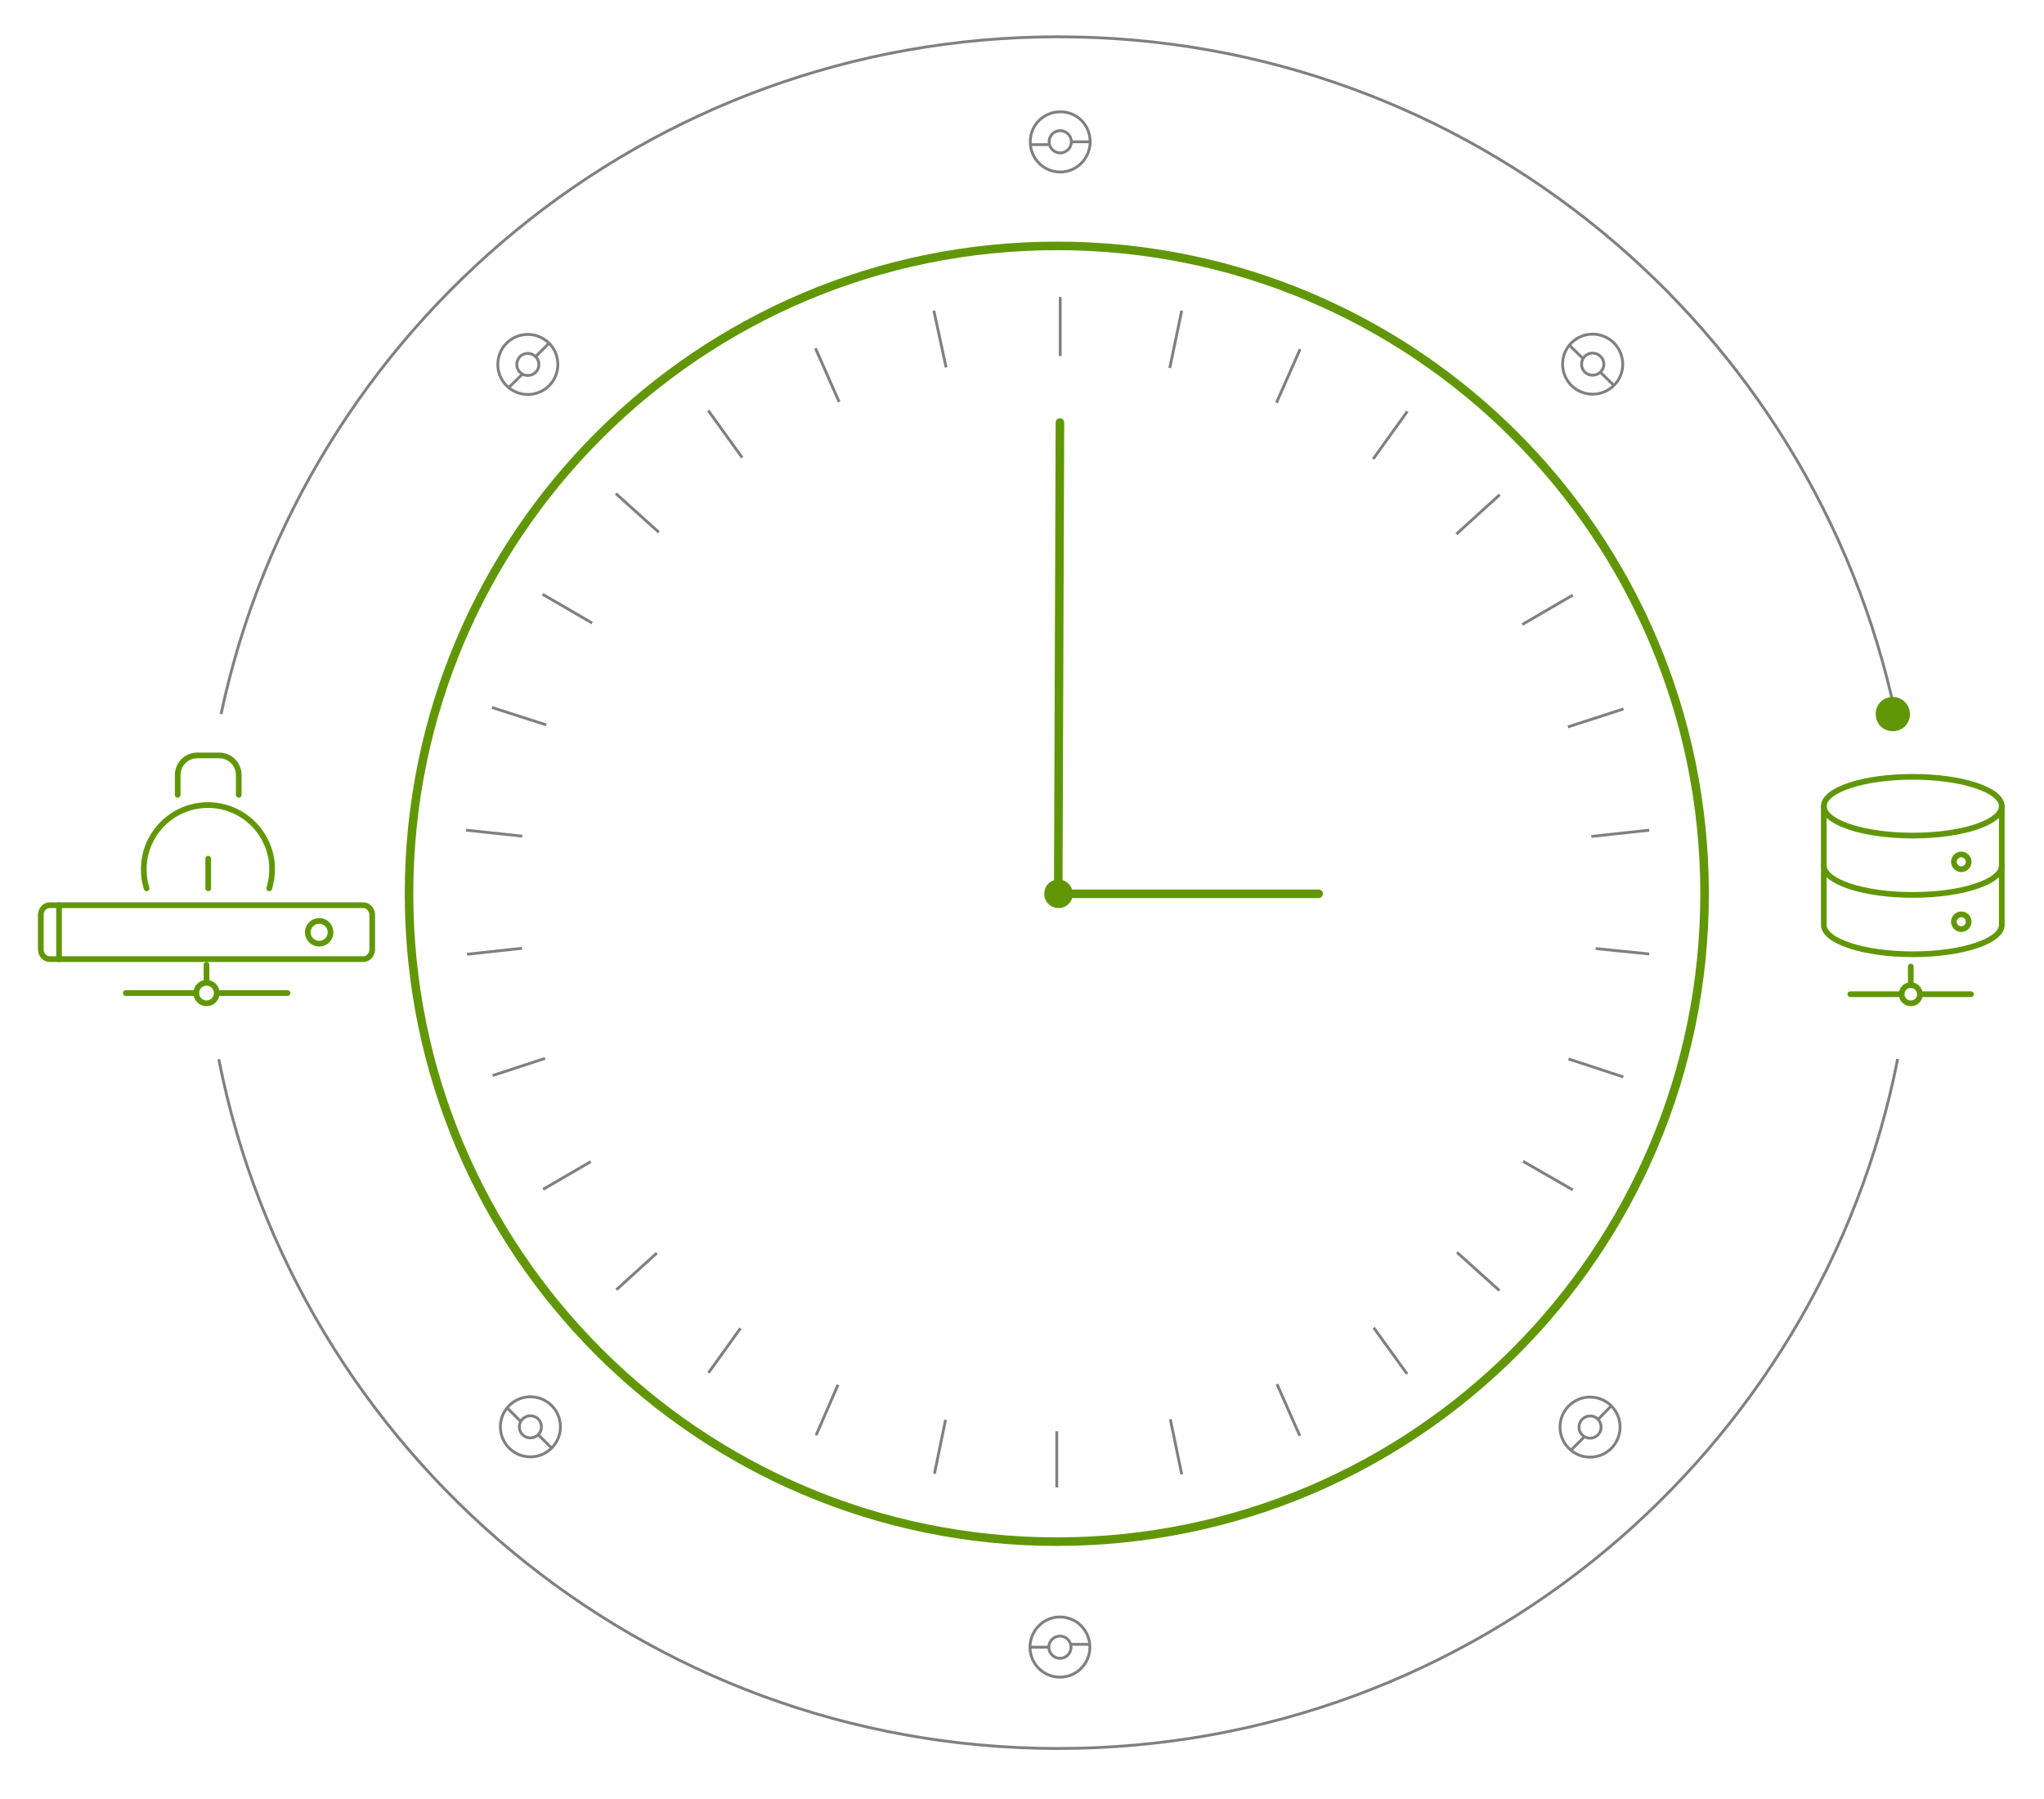 <?xml version="1.0" encoding="UTF-8"?> <svg xmlns="http://www.w3.org/2000/svg" xmlns:xlink="http://www.w3.org/1999/xlink" version="1.1" id="animaclock" x="0px" y="0px" viewBox="0 0 716.6 630.5" style="enable-background:new 0 0 716.6 630.5;" xml:space="preserve"> <style type="text/css"> .backups0{fill:none;stroke:#808080;stroke-miterlimit:10;} .backups1{fill:none;stroke:#619707;stroke-width:3;stroke-linecap:round;stroke-linejoin:round;stroke-miterlimit:10;} .backups2{fill:#619707;} .backups3{fill:#619707;stroke:#808080;stroke-miterlimit:10;} .backups4{fill:none;stroke:#619707;stroke-width:2;stroke-linecap:round;stroke-linejoin:round;stroke-miterlimit:10;} .backups5{fill:#619707;stroke:none;} </style> <path class="backups0" d="M665.3,371.2C638.2,509,516.7,612.9,371,612.9c-145.7,0-267.1-103.9-294.3-241.6"></path> <path class="backups0" d="M77.5,250.3C106.3,114.7,226.8,12.9,371,12.9s264.7,101.8,293.5,237.4"></path> <path id="svg-concept" class="backups1" d="M597.6,313.3c0,125.4-101.7,227.1-227.1,227.1S143.4,438.7,143.4,313.3S245.1,86.2,370.5,86.2 C495.9,86.1,597.6,187.8,597.6,313.3z"></path> <g> <path class="backups0" d="M382.2,49.7c0,5.8-4.7,10.6-10.5,10.6s-10.5-4.7-10.5-10.6s4.7-10.5,10.5-10.5 C377.5,39.1,382.2,43.8,382.2,49.7z"></path> <path class="backups0" d="M375.6,49.7c0,2.2-1.8,3.9-3.9,3.9c-2.2,0-3.9-1.8-3.9-3.9s1.7-3.9,3.9-3.9C373.8,45.8,375.6,47.5,375.6,49.7z M382.2,49.7h-6.6 M367.7,50.7h-6.6 M361.1,577.4c0-5.8,4.7-10.6,10.5-10.6s10.5,4.7,10.5,10.6c0,5.8-4.7,10.5-10.5,10.5 S361.1,583.2,361.1,577.4z"></path> <path class="backups0" d="M367.7,577.4c0-2.2,1.8-3.9,3.9-3.9c2.2,0,3.9,1.8,3.9,3.9s-1.7,3.9-3.9,3.9 C369.5,581.3,367.7,579.5,367.7,577.4z M361.1,577.4h6.6 M375.6,576.4h6.6 M192.5,120.3c4.1,4.1,4.1,10.8,0,14.9s-10.8,4.1-14.9,0 s-4.1-10.8,0-14.9S188.3,116.2,192.5,120.3z"></path> <path class="backups0" d="M187.8,125c1.5,1.5,1.5,4,0,5.5s-4,1.5-5.5,0s-1.5-4,0-5.5S186.2,123.5,187.8,125z M192.5,120.3l-4.7,4.7 M183,131.3l-4.7,4.6 M564.9,492.8c4.1,4.1,4.1,10.8,0,14.9s-10.8,4.1-14.9,0s-4.1-10.8,0-14.9S560.8,488.7,564.9,492.8z"></path> <path class="backups0" d="M560.2,497.5c1.5,1.5,1.5,4,0,5.5s-4,1.5-5.5,0s-1.5-4,0-5.5S558.7,495.9,560.2,497.5z M564.9,492.8l-4.6,4.7 M555.4,503.7l-4.7,4.7 M565.8,135.1c-4.1,4.1-10.8,4.1-14.9,0s-4.1-10.8,0-14.9s10.8-4.1,14.9,0S570,131,565.8,135.1z"></path> <path class="backups0" d="M561.1,130.4c-1.5,1.5-4,1.5-5.5,0s-1.5-4,0-5.5s4-1.5,5.5,0C562.7,126.4,562.7,128.9,561.1,130.4z M565.8,135.1l-4.7-4.6 M554.9,125.6l-4.7-4.6 M193.4,507.6c-4.1,4.1-10.8,4.1-14.9,0s-4.1-10.8,0-14.9s10.8-4.1,14.9,0 S197.5,503.5,193.4,507.6z"></path> <path class="backups0" d="M188.7,502.9c-1.5,1.5-4,1.5-5.5,0s-1.5-4,0-5.5s4-1.5,5.5,0S190.2,501.4,188.7,502.9z M193.4,507.6l-4.7-4.7 M182.4,498.1l-4.7-4.7"></path> </g> <g> <path id="svg-ico" class="backups2" d="M669.6,250.3c0,3.4-2.6,6-6,6s-6-2.6-6-6s2.6-6,6-6C666.8,244.3,669.6,246.9,669.6,250.3z "></path> <animateTransform accumulate="none" attributeName="transform" dur="2s" fill="remove" repeatCount="indefinite" restart="always" type="rotate"> </animateTransform> </g> <g> <path class="backups3" d="M371.7,104.1v20.7"></path> <path class="backups0" d="M414.3,108.9l-4.2,20.1 M455.8,122.4l-8.3,18.8 M493.4,144.2l-12,16.7 M525.8,173.4l-15.2,13.8 M551.4,208.6 l-17.7,10.3 M569.2,248.5l-19.5,6.3 M578.2,291l-20.3,2.2"></path> <path class="backups3" d="M578.2,334.4l-18.8-1.9"></path> <path class="backups0" d="M569.1,377.5l-19.2-6.3 M551.4,417.1l-17.4-10 M525.7,452.4L510.8,439 M493.3,481.6l-11.7-16.2 M455.7,503.3 l-8-18.1 M414.3,516.8l-4-19.3 M163.4,291l19.7,2.1 M172.5,248l19,6.1 M190.2,208.3l17.4,10.1 M215.9,173l15.1,13.6 M248.3,143.9 l11.9,16.5 M285.9,122.1l8.3,18.8 M327.4,108.9l4.3,19.9"></path> <path class="backups3" d="M370.5,521.4v-19.7"></path> <path class="backups0" d="M327.6,516.6l3.9-18.9 M286.1,503.1l7.7-17.7 M248.4,481.2l11.2-15.6 M216.1,452.1l14.2-12.9 M190.4,416.9 l16.7-9.7 M172.7,377l18.4-6"></path> <path class="backups3" d="M163.7,334.5l19.3-2.1"></path> </g> <g> <path id="svg-concept" class="backups1" d="M462.3,313.3H371"></path> <animateTransform accumulate="none" attributeName="transform" dur="8s" fill="remove" repeatCount="indefinite" restart="always" type="rotate"> </animateTransform> </g> <g id="anima"> <path id="svg-concept" class="backups1" d="M371.6,148.1L371,313.3"></path> <animateTransform accumulate="none" attributeName="transform" dur="1s" fill="remove" repeatCount="indefinite" restart="always" type="rotate"> </animateTransform> </g> <g> <g> <path id="svg-concept" class="backups4" d="M51.4,311.4c-0.7-2.1-1-4.4-1-6.7c0-12.4,10.1-22.5,22.5-22.5s22.5,10.1,22.5,22.5 c0,2.3-0.4,4.6-1,6.7"></path> <path id="svg-concept" class="backups4" d="M73,301v10.4 M62.3,278.6v-6.9c0-3.8,3-6.9,6.9-6.9h7.6c3.9,0,6.9,3.1,6.9,6.9v6.9"></path> </g> <g> <circle id="svg-concept" class="backups4" cx="72.4" cy="348.1" r="3.6"></circle> <path id="svg-concept" class="backups4" d="M72.4,338.2v6.2 M44.1,348.1h24.7 M76.1,348.1h24.7"></path> </g> <g> <path id="svg-concept" class="backups4" d="M130.5,332.8c0,1.8-1.4,3.4-3.1,3.4h-110c-1.7,0-3.1-1.6-3.1-3.4v-12.1c0-1.8,1.4-3.4,3.1-3.4h110 c1.7,0,3.1,1.6,3.1,3.4L130.5,332.8L130.5,332.8z"></path> <path id="svg-concept" class="backups4" d="M20.7,317.3v18.9"></path> <path id="svg-concept" class="backups4" d="M115.9,326.8c0,2.2-1.8,4-4,4s-4-1.8-4-4s1.8-4,4-4S115.9,324.6,115.9,326.8z"></path> </g> </g> <g> <path id="svg-concept" class="backups4" d="M701.8,282.6v41.6c0,5.7-13.9,10.3-31.2,10.3c-17.2,0-31.2-4.6-31.2-10.3v-41.6"></path> <path id="svg-concept" class="backups4" d="M690.2,302.1c0,1.4-1.2,2.6-2.6,2.6c-1.4,0-2.6-1.2-2.6-2.6s1.2-2.6,2.6-2.6 S690.2,300.7,690.2,302.1z M690.2,323.1c0,1.4-1.2,2.6-2.6,2.6c-1.4,0-2.6-1.2-2.6-2.6s1.2-2.6,2.6-2.6S690.2,321.6,690.2,323.1z"></path> <path id="svg-concept" class="backups4" d="M701.8,282.6c0,5.7-13.9,10.3-31.2,10.3c-17.2,0-31.2-4.6-31.2-10.3c0-5.7,13.9-10.3,31.2-10.3 C687.8,272.3,701.8,276.9,701.8,282.6z"></path> <path id="svg-concept" class="backups4" d="M701.8,303.4c0,5.7-13.9,10.3-31.2,10.3c-17.2,0-31.2-4.6-31.2-10.3"></path> <path id="svg-concept" class="backups4" d="M673.1,348.5c0,1.8-1.4,3.2-3.2,3.2s-3.2-1.4-3.2-3.2c0-1.8,1.4-3.2,3.2-3.2 C671.6,345.3,673.1,346.7,673.1,348.5z M669.9,338.8v6.5 M648.7,348.5h17.9 M673.1,348.5H691"></path> </g> <path id="svg-ico" class="backups5" d="M376.1,313.3c0,2.8-2.2,5-5,5s-5-2.2-5-5s2.2-5,5-5C373.8,308.3,376.1,310.5,376.1,313.3z "></path> </svg> 